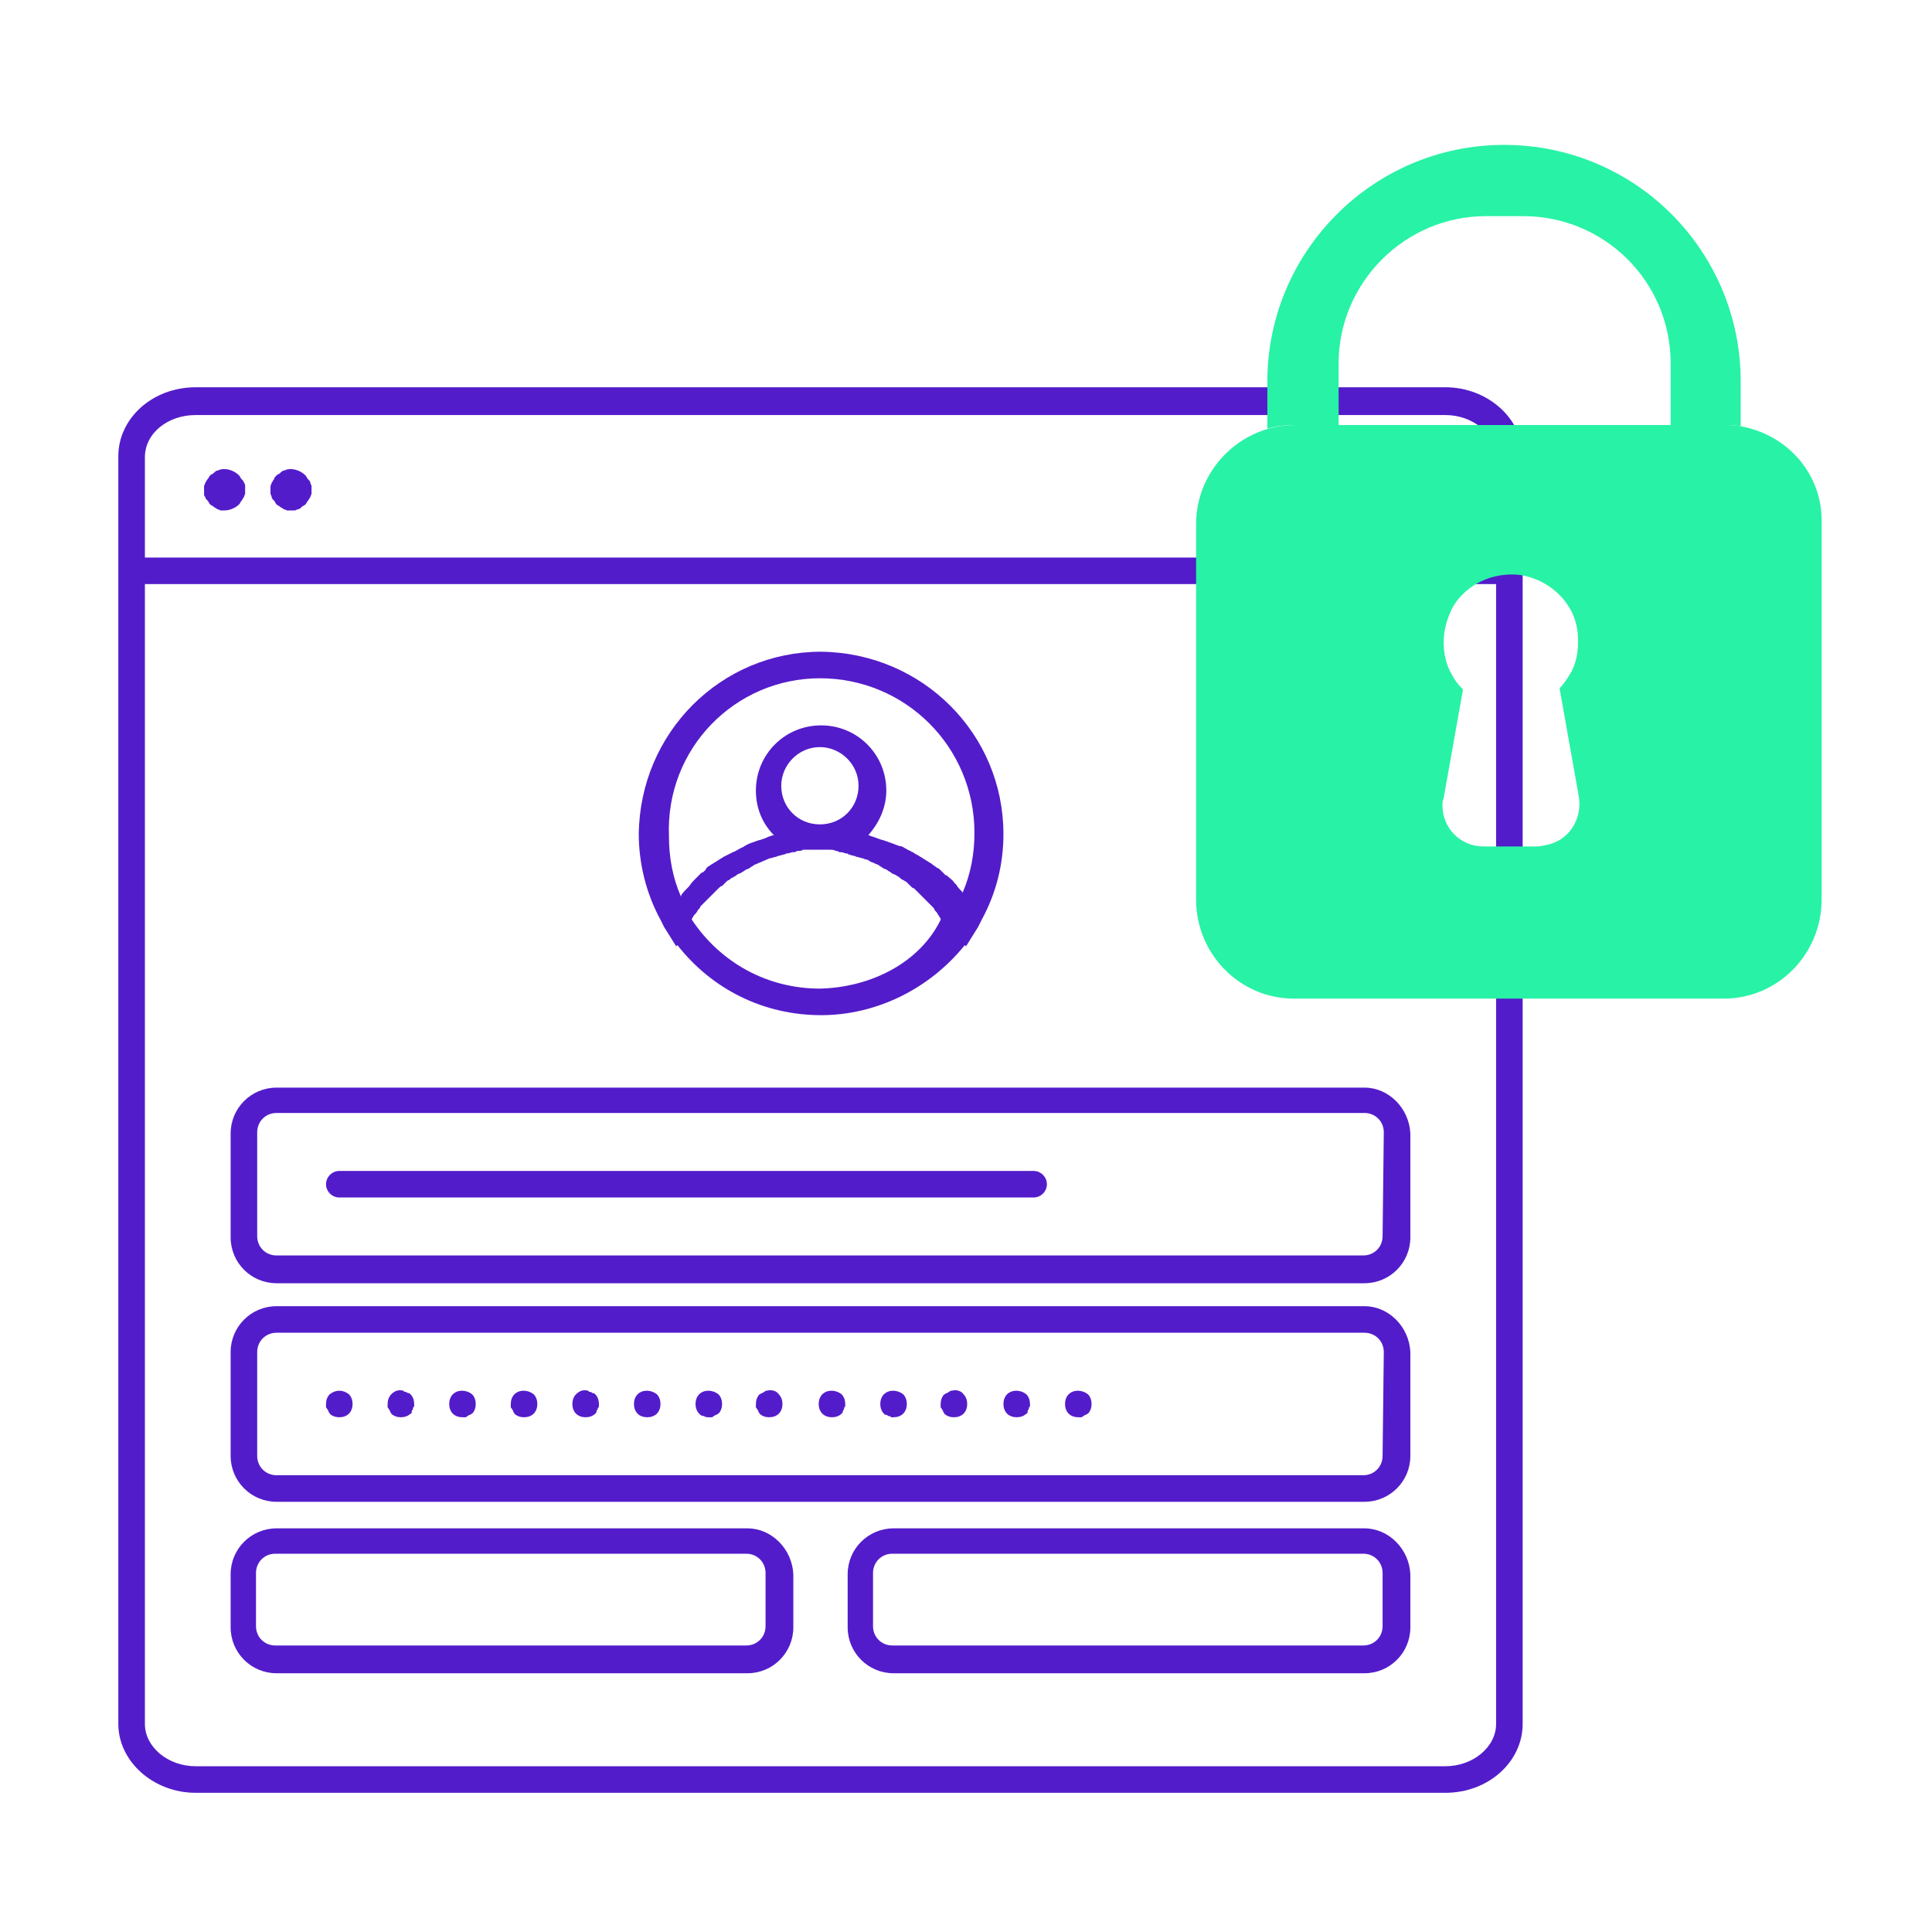 <?xml version="1.0" encoding="utf-8"?>
<!-- Generator: Adobe Illustrator 26.5.0, SVG Export Plug-In . SVG Version: 6.00 Build 0)  -->
<svg version="1.1" id="Layer_1" xmlns="http://www.w3.org/2000/svg" xmlns:xlink="http://www.w3.org/1999/xlink" x="0px" y="0px"
	 viewBox="0 0 160 160" style="enable-background:new 0 0 160 160;" xml:space="preserve">
<style type="text/css">
	.st0{fill:#531CCA;}
	.st1{fill:#28F2A5;}
	.st2{fill:#28F2A5;stroke:#161615;stroke-width:4;stroke-linecap:round;stroke-miterlimit:10;}
</style>
<g id="Group_97" transform="translate(489.51 -654.847)">
	<g id="Group_95" transform="translate(-489.51 679.719)">
		<path id="Path_232" class="st0" d="M119.7,7.2H16.2c-3.6,0-6.4,2.6-6.4,5.7v105c0,3.1,2.9,5.7,6.4,5.7h103.5
			c3.6,0,6.4-2.6,6.4-5.7v-105C126.1,9.8,123.2,7.2,119.7,7.2z M16.2,9.5h103.5c2.3,0,4.2,1.6,4.2,3.5v8.3H12V13
			C12,11,13.9,9.5,16.2,9.5L16.2,9.5z M119.7,121.4H16.2c-2.3,0-4.2-1.6-4.2-3.5V23.5h111.9v94.4C123.9,119.8,122,121.4,119.7,121.4
			L119.7,121.4z"/>
		<path id="Path_233" class="st0" d="M113,65.2H22.9c-2.1,0-3.8,1.7-3.8,3.8v8.6c0,2.1,1.7,3.8,3.8,3.8H113c2.1,0,3.8-1.7,3.8-3.8
			V69C116.7,66.9,115,65.2,113,65.2z M114.5,77.5c0,0.9-0.7,1.6-1.6,1.6h-90c-0.9,0-1.6-0.7-1.6-1.6v-8.6c0-0.9,0.7-1.6,1.6-1.6H113
			c0.9,0,1.6,0.7,1.6,1.6L114.5,77.5z"/>
		<path id="Path_234" class="st0" d="M113,83.3H22.9c-2.1,0-3.8,1.7-3.8,3.8v8.6c0,2.1,1.7,3.8,3.8,3.8H113c2.1,0,3.8-1.7,3.8-3.8
			v-8.6C116.7,85,115,83.3,113,83.3z M114.5,95.7c0,0.9-0.7,1.6-1.6,1.6h-90c-0.9,0-1.6-0.7-1.6-1.6v-8.6c0-0.9,0.7-1.6,1.6-1.6H113
			c0.9,0,1.6,0.7,1.6,1.6L114.5,95.7z"/>
		<path id="Path_235" class="st0" d="M61.9,101.7h-39c-2.1,0-3.8,1.7-3.8,3.8v4.4c0,2.1,1.7,3.8,3.8,3.8h39c2.1,0,3.8-1.7,3.8-3.8
			v-4.4C65.6,103.4,63.9,101.7,61.9,101.7z M63.4,109.8c0,0.9-0.7,1.6-1.6,1.6h-39c-0.9,0-1.6-0.7-1.6-1.6v-4.4
			c0-0.9,0.7-1.6,1.6-1.6h39c0.9,0,1.6,0.7,1.6,1.6V109.8z"/>
		<path id="Path_236" class="st0" d="M113,101.7H74c-2.1,0-3.8,1.7-3.8,3.8v4.4c0,2.1,1.7,3.8,3.8,3.8h39c2.1,0,3.8-1.7,3.8-3.8
			v-4.4C116.7,103.4,115,101.7,113,101.7z M114.5,109.8c0,0.9-0.7,1.6-1.6,1.6h-39c-0.9,0-1.6-0.7-1.6-1.6v-4.4
			c0-0.9,0.7-1.6,1.6-1.6h39c0.9,0,1.6,0.7,1.6,1.6V109.8z"/>
		<path id="Path_237" class="st0" d="M85.6,72.1H28.1c-0.6,0-1.1,0.5-1.1,1.1l0,0c0,0.6,0.5,1.1,1.1,1.1h57.5c0.6,0,1.1-0.5,1.1-1.1
			l0,0C86.7,72.6,86.2,72.1,85.6,72.1z"/>
		<path id="Path_238" class="st0" d="M27.3,90.6c-0.2,0.2-0.3,0.5-0.3,0.8c0,0.1,0,0.1,0,0.2s0,0.1,0.1,0.2c0,0.1,0.1,0.1,0.1,0.2
			s0.1,0.1,0.1,0.2c0.2,0.2,0.5,0.3,0.8,0.3s0.6-0.1,0.8-0.3c0.2-0.2,0.3-0.5,0.3-0.8s-0.1-0.6-0.3-0.8
			C28.4,90.2,27.8,90.2,27.3,90.6z"/>
		<path id="Path_239" class="st0" d="M33.8,90.5c-0.1,0-0.1-0.1-0.2-0.1c-0.1,0-0.1,0-0.2-0.1c-0.4-0.1-0.7,0-1,0.3
			c-0.2,0.2-0.3,0.5-0.3,0.8c0,0.1,0,0.1,0,0.2s0,0.1,0.1,0.2c0,0.1,0.1,0.1,0.1,0.2s0.1,0.1,0.1,0.2c0.2,0.2,0.5,0.3,0.8,0.3
			s0.6-0.1,0.8-0.3c0.1,0,0.1-0.1,0.1-0.2s0.1-0.1,0.1-0.2s0-0.1,0.1-0.2c0-0.1,0-0.1,0-0.2c0-0.3-0.1-0.6-0.3-0.8
			C33.9,90.5,33.9,90.5,33.8,90.5z"/>
		<path id="Path_240" class="st0" d="M37.5,90.6c-0.2,0.2-0.3,0.5-0.3,0.8s0.1,0.6,0.3,0.8c0.2,0.2,0.5,0.3,0.8,0.3
			c0.1,0,0.1,0,0.2,0c0.1,0,0.1,0,0.2-0.1c0.1,0,0.1-0.1,0.2-0.1c0.1,0,0.1-0.1,0.2-0.1c0.2-0.2,0.3-0.5,0.3-0.8s-0.1-0.6-0.3-0.8
			C38.6,90.2,37.9,90.2,37.5,90.6z"/>
		<path id="Path_241" class="st0" d="M42.6,90.6c-0.2,0.2-0.3,0.5-0.3,0.8c0,0.1,0,0.1,0,0.2s0,0.1,0.1,0.2c0,0.1,0.1,0.1,0.1,0.2
			s0.1,0.1,0.1,0.2c0.2,0.2,0.5,0.3,0.8,0.3s0.6-0.1,0.8-0.3c0.2-0.2,0.3-0.5,0.3-0.8s-0.1-0.6-0.3-0.8C43.7,90.2,43,90.2,42.6,90.6
			z"/>
		<path id="Path_242" class="st0" d="M49.1,90.5c-0.1,0-0.1-0.1-0.2-0.1c-0.1,0-0.1,0-0.2-0.1c-0.4-0.1-0.7,0-1,0.3
			c-0.2,0.2-0.3,0.5-0.3,0.8s0.1,0.6,0.3,0.8c0.2,0.2,0.5,0.3,0.8,0.3s0.6-0.1,0.8-0.3c0.1-0.1,0.1-0.1,0.1-0.2s0.1-0.1,0.1-0.2
			s0.1-0.1,0.1-0.2s0-0.1,0-0.2c0-0.3-0.1-0.6-0.3-0.8C49.2,90.5,49.2,90.5,49.1,90.5z"/>
		<path id="Path_243" class="st0" d="M52.8,90.6c-0.2,0.2-0.3,0.5-0.3,0.8s0.1,0.6,0.3,0.8c0.2,0.2,0.5,0.3,0.8,0.3s0.6-0.1,0.8-0.3
			c0.2-0.2,0.3-0.5,0.3-0.8s-0.1-0.6-0.3-0.8C53.9,90.2,53.2,90.2,52.8,90.6z"/>
		<path id="Path_244" class="st0" d="M57.9,90.6c-0.2,0.2-0.3,0.5-0.3,0.8s0.1,0.6,0.3,0.8c0.1,0.1,0.2,0.2,0.4,0.2
			c0.1,0.1,0.3,0.1,0.4,0.1c0.1,0,0.1,0,0.2,0c0.1,0,0.1,0,0.2-0.1c0.1,0,0.1-0.1,0.2-0.1c0.1,0,0.1-0.1,0.2-0.1
			c0.2-0.2,0.3-0.5,0.3-0.8s-0.1-0.6-0.3-0.8C59,90.2,58.3,90.2,57.9,90.6z"/>
		<path id="Path_245" class="st0" d="M63.5,90.3c-0.1,0-0.1,0-0.2,0.1c-0.1,0-0.1,0.1-0.2,0.1c-0.1,0-0.1,0.1-0.2,0.1
			c-0.2,0.2-0.3,0.5-0.3,0.8c0,0.1,0,0.1,0,0.2s0,0.1,0.1,0.2c0,0.1,0.1,0.1,0.1,0.2s0.1,0.1,0.1,0.2c0.2,0.2,0.5,0.3,0.8,0.3
			s0.6-0.1,0.8-0.3c0.2-0.2,0.3-0.5,0.3-0.8s-0.1-0.6-0.3-0.8C64.3,90.3,63.9,90.2,63.5,90.3z"/>
		<path id="Path_246" class="st0" d="M68.1,90.6c-0.2,0.2-0.3,0.5-0.3,0.8s0.1,0.6,0.3,0.8c0.2,0.2,0.5,0.3,0.8,0.3s0.6-0.1,0.8-0.3
			c0.1-0.1,0.1-0.1,0.1-0.2s0.1-0.1,0.1-0.2s0-0.1,0.1-0.2c0-0.1,0-0.1,0-0.2c0-0.3-0.1-0.6-0.3-0.8C69.2,90.2,68.5,90.2,68.1,90.6z
			"/>
		<path id="Path_247" class="st0" d="M73.2,90.6c-0.2,0.2-0.3,0.5-0.3,0.8s0.1,0.6,0.3,0.8c0.1,0.1,0.1,0.1,0.2,0.1s0.1,0.1,0.2,0.1
			s0.1,0,0.2,0.1c0.1,0,0.1,0,0.2,0c0.3,0,0.6-0.1,0.8-0.3c0.2-0.2,0.3-0.5,0.3-0.8s-0.1-0.6-0.3-0.8C74.3,90.2,73.6,90.2,73.2,90.6
			z"/>
		<path id="Path_248" class="st0" d="M78.8,90.3c-0.1,0-0.1,0-0.2,0.1c-0.1,0-0.1,0.1-0.2,0.1s-0.1,0.1-0.2,0.1
			c-0.2,0.2-0.3,0.5-0.3,0.8c0,0.1,0,0.1,0,0.2s0,0.1,0.1,0.2c0,0.1,0.1,0.1,0.1,0.2s0.1,0.1,0.1,0.2c0.2,0.2,0.5,0.3,0.8,0.3
			s0.6-0.1,0.8-0.3c0.2-0.2,0.3-0.5,0.3-0.8s-0.1-0.6-0.3-0.8C79.6,90.3,79.2,90.2,78.8,90.3z"/>
		<path id="Path_249" class="st0" d="M83.4,90.6c-0.2,0.2-0.3,0.5-0.3,0.8s0.1,0.6,0.3,0.8c0.2,0.2,0.5,0.3,0.8,0.3s0.6-0.1,0.8-0.3
			c0.1,0,0.1-0.1,0.1-0.2s0.1-0.1,0.1-0.2s0-0.1,0.1-0.2c0-0.1,0-0.1,0-0.2c0-0.3-0.1-0.6-0.3-0.8C84.5,90.2,83.8,90.2,83.4,90.6z"
			/>
		<path id="Path_250" class="st0" d="M88.5,90.6c-0.2,0.2-0.3,0.5-0.3,0.8s0.1,0.6,0.3,0.8c0.2,0.2,0.5,0.3,0.8,0.3
			c0.1,0,0.1,0,0.2,0s0.1,0,0.2-0.1c0.1,0,0.1-0.1,0.2-0.1s0.1-0.1,0.2-0.1c0.2-0.2,0.3-0.5,0.3-0.8s-0.1-0.6-0.3-0.8
			C89.6,90.2,88.9,90.2,88.5,90.6z"/>
		<path id="Path_251" class="st0" d="M54.7,51.3l0.3,0.6l0,0l1,1.6l0.1-0.1c2.9,3.7,7.2,5.8,11.9,5.8c4.6,0,9-2.2,11.9-5.8l0.1,0.1
			l1-1.6l0,0l0.3-0.6l0,0c1.2-2.2,1.8-4.6,1.8-7.1c0-8.3-6.7-15-15.1-15.1c-8.3,0-15,6.7-15.1,15.1C52.9,46.6,53.5,49.1,54.7,51.3
			L54.7,51.3z M67.9,57c-4.3,0-8.2-2.1-10.6-5.7c0,0,0,0,0-0.1c0.1-0.1,0.1-0.2,0.2-0.3c0.1-0.1,0.2-0.2,0.3-0.4
			c0.1-0.1,0.2-0.2,0.2-0.3c0.1-0.1,0.2-0.2,0.3-0.3s0.2-0.2,0.3-0.3s0.2-0.2,0.3-0.3s0.2-0.2,0.3-0.3s0.2-0.2,0.3-0.3
			s0.2-0.2,0.3-0.2c0.1-0.1,0.2-0.2,0.3-0.3s0.2-0.2,0.3-0.2c0.1-0.1,0.2-0.2,0.3-0.2c0.1-0.1,0.2-0.1,0.3-0.2
			c0.1-0.1,0.2-0.1,0.4-0.2c0.1-0.1,0.2-0.1,0.3-0.2c0.1-0.1,0.3-0.1,0.4-0.2c0.1-0.1,0.2-0.1,0.3-0.2c0.1-0.1,0.3-0.1,0.4-0.2
			c0.1,0,0.2-0.1,0.3-0.1c0.1-0.1,0.3-0.1,0.4-0.2c0.1,0,0.2-0.1,0.3-0.1c0.1,0,0.3-0.1,0.4-0.1s0.2-0.1,0.3-0.1
			c0.1,0,0.3-0.1,0.4-0.1s0.2-0.1,0.3-0.1c0.2,0,0.3-0.1,0.5-0.1c0.1,0,0.2,0,0.3-0.1c0.2,0,0.4,0,0.5-0.1c0.1,0,0.2,0,0.3,0
			c0.3,0,0.5,0,0.8,0l0,0c0.3,0,0.5,0,0.8,0c0.1,0,0.2,0,0.3,0c0.2,0,0.4,0,0.5,0.1c0.1,0,0.2,0,0.3,0.1c0.2,0,0.3,0,0.5,0.1
			c0.1,0,0.2,0,0.3,0.1c0.1,0,0.3,0.1,0.4,0.1s0.2,0.1,0.3,0.1c0.1,0,0.3,0.1,0.4,0.1s0.2,0.1,0.3,0.1c0.1,0,0.3,0.1,0.4,0.2
			c0.1,0,0.2,0.1,0.3,0.1c0.1,0.1,0.3,0.1,0.4,0.2c0.1,0.1,0.2,0.1,0.3,0.2c0.1,0.1,0.3,0.1,0.4,0.2c0.1,0.1,0.2,0.1,0.3,0.2
			c0.1,0.1,0.2,0.1,0.4,0.2c0.1,0.1,0.2,0.1,0.3,0.2c0.1,0.1,0.2,0.2,0.3,0.2c0.1,0.1,0.2,0.1,0.3,0.2c0.1,0.1,0.2,0.2,0.3,0.3
			c0.1,0.1,0.2,0.2,0.3,0.2c0.1,0.1,0.2,0.2,0.3,0.3c0.1,0.1,0.2,0.2,0.3,0.3c0.1,0.1,0.2,0.2,0.3,0.3c0.1,0.1,0.2,0.2,0.3,0.3
			c0.1,0.1,0.2,0.2,0.3,0.3c0.1,0.1,0.2,0.2,0.2,0.3c0.1,0.1,0.2,0.2,0.3,0.4c0.1,0.1,0.1,0.2,0.2,0.3c0,0,0,0,0,0.1
			C76.2,54.8,72.2,56.9,67.9,57L67.9,57z M67.9,43.4L67.9,43.4c-1.8,0-3.2-1.4-3.2-3.2c0-1.7,1.4-3.2,3.2-3.2c1.7,0,3.2,1.4,3.2,3.2
			S69.7,43.4,67.9,43.4L67.9,43.4z M67.9,31.3c7.1,0,12.8,5.7,12.8,12.8c0,1.7-0.3,3.4-1,5l0,0c0,0,0,0,0-0.1
			c-0.2-0.2-0.4-0.4-0.5-0.6c-0.1-0.1-0.1-0.1-0.2-0.2c-0.1-0.2-0.3-0.3-0.4-0.4c-0.1-0.1-0.2-0.2-0.3-0.2c-0.1-0.1-0.3-0.3-0.4-0.4
			c-0.1-0.1-0.2-0.2-0.3-0.2c-0.1-0.1-0.3-0.2-0.4-0.3s-0.2-0.1-0.3-0.2c-0.2-0.1-0.3-0.2-0.5-0.3c-0.1-0.1-0.2-0.1-0.3-0.2
			c-0.2-0.1-0.4-0.2-0.5-0.3c-0.1,0-0.2-0.1-0.2-0.1c-0.3-0.1-0.5-0.3-0.8-0.4c0,0,0,0-0.1,0c-0.3-0.1-0.5-0.2-0.8-0.3
			c-0.1,0-0.2-0.1-0.3-0.1c-0.2-0.1-0.4-0.1-0.6-0.2c-0.1,0-0.2-0.1-0.3-0.1c-0.2-0.1-0.4-0.1-0.5-0.2h-0.1c0.9-1,1.5-2.3,1.5-3.7
			c0-3-2.4-5.4-5.4-5.4s-5.4,2.4-5.4,5.4c0,1.4,0.5,2.7,1.5,3.7H64c-0.2,0.1-0.4,0.1-0.5,0.2c-0.1,0-0.2,0.1-0.3,0.1
			c-0.2,0.1-0.4,0.1-0.6,0.2c-0.1,0-0.2,0.1-0.3,0.1c-0.3,0.1-0.5,0.2-0.8,0.4l0,0c-0.3,0.1-0.5,0.3-0.8,0.4c-0.1,0-0.1,0.1-0.2,0.1
			c-0.2,0.1-0.4,0.2-0.6,0.3c-0.1,0.1-0.2,0.1-0.3,0.2c-0.2,0.1-0.3,0.2-0.5,0.3c-0.1,0.1-0.2,0.1-0.3,0.2c-0.2,0.1-0.3,0.2-0.4,0.4
			c-0.1,0.1-0.2,0.2-0.3,0.2c-0.1,0.1-0.3,0.3-0.4,0.4c-0.1,0.1-0.2,0.2-0.2,0.2c-0.1,0.1-0.3,0.3-0.4,0.5c-0.1,0.1-0.1,0.1-0.2,0.2
			c-0.2,0.2-0.4,0.4-0.5,0.6c0,0,0,0,0,0.1l0,0c-0.7-1.6-1-3.3-1-5C55.1,37.1,60.9,31.3,67.9,31.3L67.9,31.3z"/>
		<path id="Path_252" class="st0" d="M17,16.3c0,0.1,0.1,0.2,0.2,0.3c0.1,0.1,0.1,0.2,0.2,0.3c0.1,0.1,0.2,0.1,0.3,0.2
			c0.1,0.1,0.2,0.1,0.3,0.2c0.1,0,0.2,0.1,0.3,0.1c0.1,0,0.2,0,0.3,0c0.4,0,0.9-0.2,1.2-0.5c0.1-0.1,0.1-0.2,0.2-0.3
			c0.1-0.1,0.1-0.2,0.2-0.3c0-0.1,0.1-0.2,0.1-0.3c0-0.1,0-0.2,0-0.3s0-0.2,0-0.3s0-0.2-0.1-0.3c0-0.1-0.1-0.2-0.2-0.3
			s-0.1-0.2-0.2-0.3c-0.4-0.4-1-0.6-1.5-0.5c-0.1,0-0.2,0.1-0.3,0.1c-0.1,0-0.2,0.1-0.3,0.2c-0.1,0.1-0.2,0.1-0.3,0.2
			c-0.1,0.1-0.1,0.2-0.2,0.3S17.1,15,17,15.1c0,0.1-0.1,0.2-0.1,0.3s0,0.2,0,0.3s0,0.2,0,0.3C16.9,16.1,16.9,16.2,17,16.3z"/>
		<path id="Path_253" class="st0" d="M22.5,16.3c0,0.1,0.1,0.2,0.2,0.3c0.1,0.1,0.1,0.2,0.2,0.3c0.1,0.1,0.2,0.1,0.3,0.2
			c0.1,0.1,0.2,0.1,0.3,0.2c0.1,0,0.2,0.1,0.3,0.1c0.1,0,0.2,0,0.3,0c0.1,0,0.2,0,0.3,0c0.1,0,0.2-0.1,0.3-0.1
			c0.1,0,0.2-0.1,0.3-0.2c0.1-0.1,0.2-0.1,0.3-0.2c0.1-0.1,0.1-0.2,0.2-0.3c0.1-0.1,0.1-0.2,0.2-0.3c0-0.1,0.1-0.2,0.1-0.3
			c0-0.1,0-0.2,0-0.3s0-0.2,0-0.3s-0.1-0.2-0.1-0.3s-0.1-0.2-0.2-0.3s-0.1-0.2-0.2-0.3c-0.4-0.4-1-0.6-1.5-0.5
			c-0.1,0-0.2,0.1-0.3,0.1c-0.1,0-0.2,0.1-0.3,0.2c-0.1,0.1-0.2,0.1-0.3,0.2c-0.1,0.1-0.2,0.2-0.2,0.3c-0.1,0.1-0.1,0.2-0.2,0.3
			c0,0.1-0.1,0.2-0.1,0.3s0,0.2,0,0.3s0,0.2,0,0.3C22.4,16.1,22.5,16.2,22.5,16.3z"/>
	</g>
	<g id="Group_96" transform="translate(-379.153 654.847)">
		<path id="Path_254" class="st1" d="M14.2,12C3.4,12-5.4,20.8-5.4,31.6l0,0v3.9c0.7-0.2,1.5-0.3,2.2-0.3h3.7v-5.1
			c0-6.7,5.5-12.2,12.2-12.2l0,0h3.1c6.7,0,12.2,5.4,12.2,12.2l0,0v5.1h4.4c0.5,0,0.9,0,1.4,0.1v-3.7C33.8,20.8,25.1,12,14.2,12
			L14.2,12z"/>
		<path id="Path_255" class="st1" d="M33.8,35.3c-0.5-0.1-0.9-0.1-1.4-0.1H-3.1c-0.7,0-1.5,0.1-2.2,0.3c-3.5,1-6,4.2-6,7.9v31.1
			c0,4.5,3.6,8.2,8.1,8.2l0,0h35.6c4.5,0,8.1-3.7,8.1-8.2V43.3C40.6,39.3,37.7,36,33.8,35.3z M16.8,70.1h-4.3
			c-1.9,0-3.4-1.5-3.4-3.4c0-0.2,0-0.4,0.1-0.6l1.6-9c-0.4-0.4-0.7-0.8-0.9-1.2c-0.5-0.8-0.7-1.8-0.7-2.7c0-1,0.3-2.1,0.8-3
			c1.1-1.8,3.2-2.8,5.4-2.6c1.6,0.2,3.1,1.1,4,2.4c0.5,0.7,0.8,1.5,0.9,2.4c0.1,1.1,0,2.2-0.5,3.2c-0.3,0.5-0.6,1-1,1.4l1.6,9
			c0.3,1.9-0.9,3.7-2.8,4C17.2,70.1,17,70.1,16.8,70.1z"/>
		<path id="Path_256" class="st2" d="M9.5,53.8"/>
	</g>
</g>
</svg>
